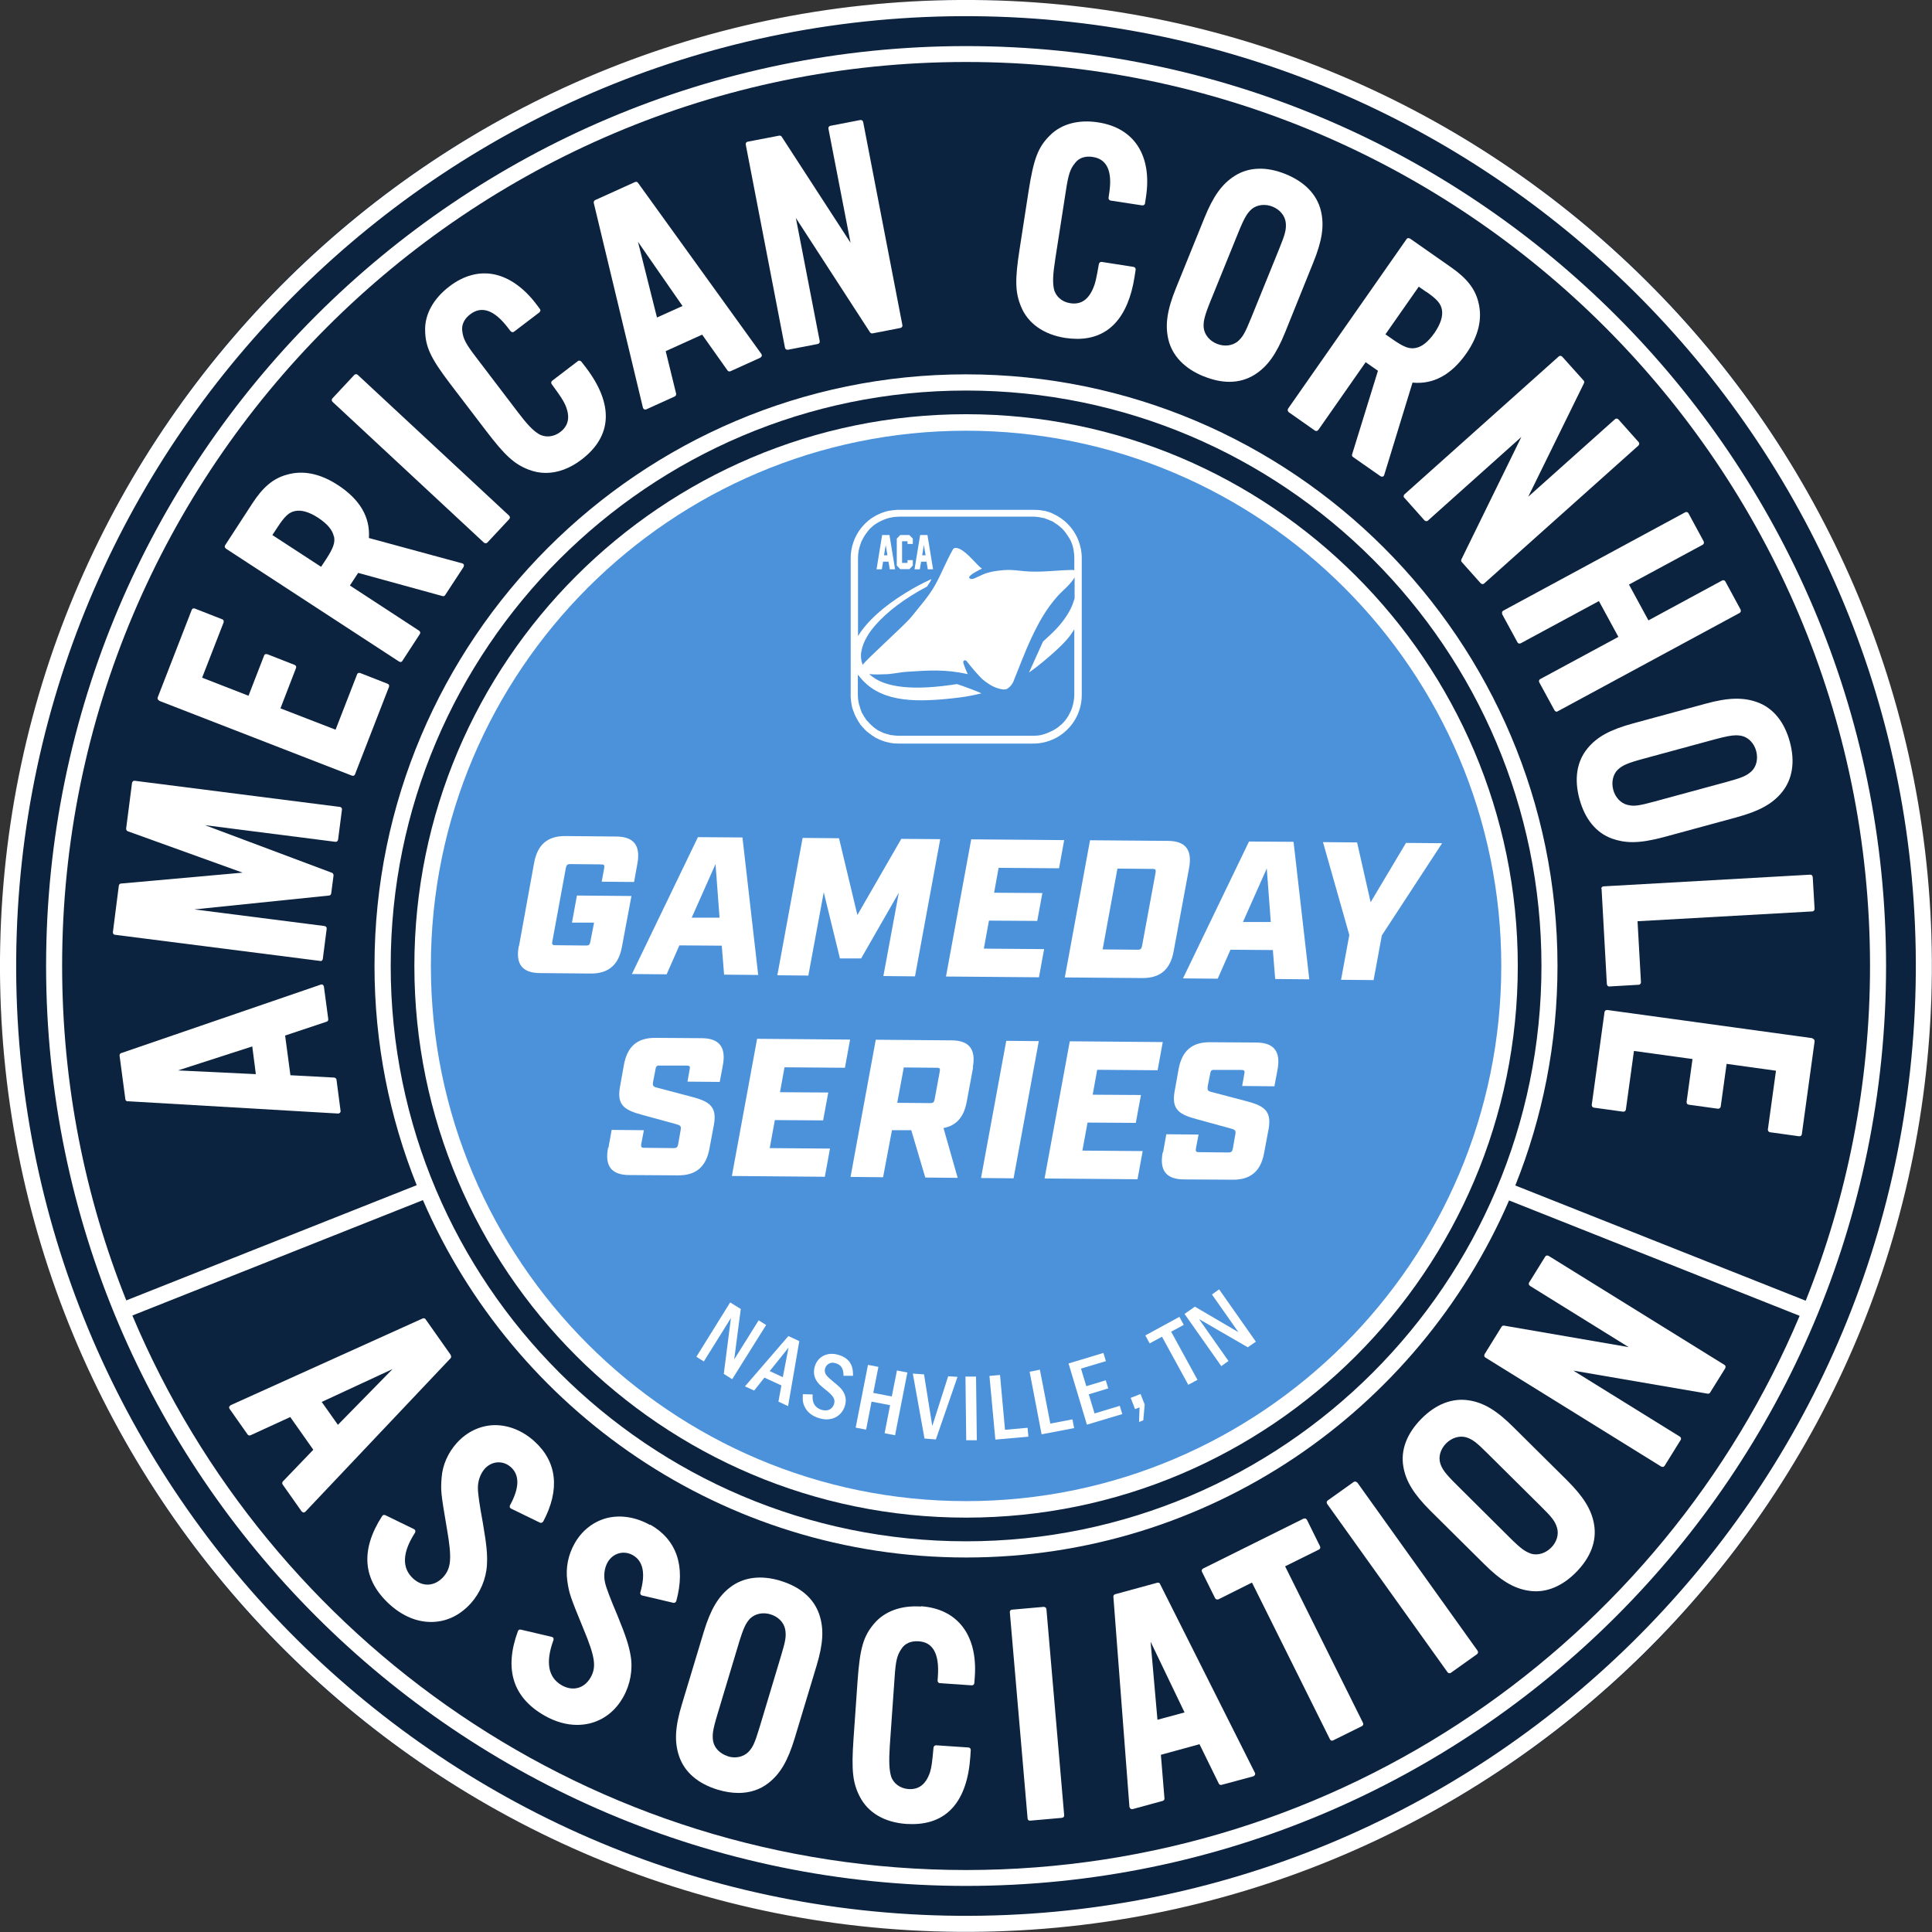 <?xml version="1.0" encoding="UTF-8"?>
<svg id="Layer_2" data-name="Layer 2" xmlns="http://www.w3.org/2000/svg" viewBox="0 0 124.07 124.07">
  <rect x="0" y="0" width="124.07" height="124.07" fill="#333333" stroke="none"/>
  <defs>
    <style>
      .cls-1 {
        fill: #4b92db;
        stroke: #fff;
        stroke-linejoin: round;
        stroke-width: 1.06px;
      }

      .cls-2 {
        fill: #0c2340;
      }

      .cls-2, .cls-3 {
        stroke-width: 0px;
      }

      .cls-3 {
        fill: #fff;
      }
    </style>
  </defs>
  <g id="Layer_1-2" data-name="Layer 1">
    <g>
      <circle class="cls-2" cx="62.03" cy="62.03" r="62.03"/>
      <g>
        <path class="cls-3" d="M62.04,2.96C29.46,2.96,2.96,29.46,2.96,62.03s26.5,59.08,59.08,59.08,59.08-26.5,59.08-59.08S94.61,2.96,62.04,2.96ZM62.04,3.98c32.01,0,58.05,26.04,58.05,58.05,0,7.59-1.47,14.85-4.13,21.5l-18.65-7.4c1.75-4.36,2.71-9.12,2.71-14.1,0-20.94-17.04-37.99-37.99-37.99S24.05,41.09,24.05,62.03c0,4.97.96,9.72,2.71,14.08l-18.65,7.4c-2.66-6.65-4.12-13.9-4.12-21.48C3.98,30.02,30.03,3.98,62.04,3.98ZM25.09,62.03c0-20.37,16.57-36.95,36.95-36.95s36.95,16.57,36.95,36.95-16.57,36.95-36.95,36.95-36.95-16.57-36.95-36.95ZM62.04,120.09c-24.06,0-44.74-14.71-53.54-35.61l18.66-7.41c5.84,13.49,19.27,22.95,34.88,22.95s29.03-9.45,34.87-22.93l18.66,7.41c-8.8,20.89-29.48,35.59-53.53,35.59Z"/>
        <path class="cls-3" d="M62.53,0C28.32-.27.28,27.34,0,61.54c-.27,34.2,27.34,62.25,61.54,62.52s62.25-27.34,62.52-61.54S96.73.27,62.53,0ZM61.55,123.03C27.92,122.76.77,95.18,1.04,61.55,1.31,27.92,28.89.77,62.52,1.04c33.63.27,60.78,27.85,60.51,61.48-.27,33.63-27.85,60.78-61.48,60.51Z"/>
        <path class="cls-3" d="M8.21,70.72l13.51.79s0,0,0,0c.04,0,.08-.02.11-.05.03-.03.05-.08.04-.13l-.26-1.99c0-.07-.07-.13-.15-.14l-2.81-.15-.34-2.55,2.67-.89c.07-.02.11-.09.1-.17l-.28-2.09s-.03-.09-.07-.11c-.04-.02-.09-.03-.13-.01l-12.82,4.4c-.07.02-.11.09-.1.17l.37,2.79c0,.07.07.13.15.14ZM11.43,68.74l4.77-1.54.23,1.78-5.01-.24Z"/>
        <path class="cls-3" d="M20.58,61.72c.08,0,.14-.06.15-.14l.25-1.94s0-.08-.03-.11c-.03-.03-.06-.05-.1-.06l-8.37-1.07,8.65-.89c.07,0,.13-.06.14-.14l.15-1.15c0-.07-.03-.14-.1-.17l-8.16-3.06,8.38,1.07s.08,0,.11-.03c.03-.03.05-.06.06-.1l.25-1.94c.01-.09-.05-.16-.13-.17l-13.18-1.68s-.08,0-.11.03c-.03.03-.05.06-.06.1l-.38,2.94c0,.07.03.14.1.17l7.38,2.66-7.81.7c-.07,0-.13.06-.14.14l-.38,2.98c-.01.09.05.16.13.17l13.18,1.68s.01,0,.02,0Z"/>
        <path class="cls-3" d="M10.21,45l12.39,4.81s.04.01.06.01c.02,0,.04,0,.06-.01.04-.02.07-.05.08-.09l2.18-5.61c.03-.08,0-.17-.09-.2l-1.76-.69c-.08-.03-.17,0-.2.09l-1.38,3.55-3.54-1.37,1-2.59c.03-.08,0-.17-.09-.2l-1.76-.69s-.08-.01-.12,0c-.04.02-.07.05-.08.09l-1,2.58-2.98-1.16,1.38-3.55s.01-.08,0-.12c-.02-.04-.05-.07-.09-.08l-1.76-.69c-.08-.03-.17,0-.2.09l-2.18,5.61c-.03.08,0,.17.09.2Z"/>
        <path class="cls-3" d="M14.49,35.22l11.13,7.26s.06.03.09.03c.01,0,.02,0,.03,0,.04,0,.08-.03.1-.07l1.12-1.72c.05-.07.03-.17-.05-.22l-4.44-2.9.53-.81,5.42,1.49c.06.02.13,0,.17-.07l1.18-1.8s.03-.09.02-.14c-.02-.05-.06-.08-.1-.09l-6-1.63c.09-1.34-.58-2.48-1.99-3.4-1.15-.75-2.26-.97-3.3-.66-.86.24-1.51.79-2.19,1.83l-1.75,2.69c-.05.07-.03.17.05.22ZM21.45,34.45c.08.39-.04.74-.5,1.45l-.33.5-3.13-2.04.33-.5c.46-.7.73-.96,1.12-1.04.42-.09.92.06,1.49.43.59.39.92.78,1.01,1.2Z"/>
        <path class="cls-3" d="M31.08,34.85s.07.04.11.04c0,0,0,0,0,0,.04,0,.08-.02.11-.05l1.4-1.5c.06-.06.06-.16,0-.22l-9.73-9.05s-.07-.05-.11-.04c-.04,0-.08.02-.11.05l-1.4,1.5c-.06.06-.06.16,0,.22l9.73,9.05Z"/>
        <path class="cls-3" d="M31.21,27.66c1.22,1.6,1.81,2.14,2.74,2.5.36.14.73.21,1.1.21.77,0,1.56-.29,2.3-.86,1.98-1.51,2.07-3.56.26-5.93l-.28-.36s-.06-.05-.1-.06c-.04,0-.08,0-.12.03l-1.65,1.26c-.07.05-.08.15-.03.22.58.79.73,1.03.87,1.33.33.76.22,1.34-.33,1.75-.42.32-.97.37-1.39.11-.38-.24-.73-.61-1.33-1.4l-2.68-3.52c-.65-.85-.82-1.17-.88-1.65-.07-.41.11-.81.51-1.11.74-.56,1.55-.27,2.42.87l.17.22s.06.05.1.06c.04,0,.08,0,.12-.03l1.63-1.24s.05-.06.06-.1,0-.08-.03-.12l-.24-.32c-.8-1.05-1.73-1.7-2.69-1.9-.97-.2-1.97.07-2.89.78-1.02.78-1.57,1.78-1.55,2.81.02,1.08.36,1.8,1.65,3.49l2.26,2.96Z"/>
        <path class="cls-3" d="M41.37,26.28s.04.02.07.02c.02,0,.04,0,.06-.01l1.83-.83c.07-.03.1-.11.09-.18l-.67-2.73,2.34-1.06,1.63,2.3c.04.06.12.08.19.05l1.92-.87s.07-.06.09-.1c.01-.05,0-.09-.02-.13l-7.93-11c-.04-.06-.12-.08-.19-.05l-2.56,1.16c-.07.03-.1.11-.09.18l3.16,13.16s.04.08.08.1ZM42.19,20.39l-1.22-4.86,2.86,4.12-1.64.74Z"/>
        <path class="cls-3" d="M50.57,22.46s.02,0,.03,0l1.92-.37s.08-.03.1-.07.03-.08.02-.12l-1.53-7.9,4.76,7.34c.03.05.1.08.16.07l1.8-.35c.08-.02.14-.1.12-.18l-2.52-13.05s-.03-.08-.07-.1c-.03-.02-.08-.03-.12-.02l-1.92.37c-.08.02-.14.1-.12.18l1.42,7.33-4.42-6.81c-.03-.05-.1-.08-.16-.07l-2.03.39c-.08.02-.14.1-.12.18l2.52,13.05c.01.07.08.13.15.13Z"/>
        <path class="cls-3" d="M68.4,21.7c.27.04.53.06.78.06,2,0,3.27-1.36,3.68-3.99l.07-.45c.01-.08-.04-.16-.13-.18l-2.05-.32c-.08-.01-.16.04-.18.13-.17.97-.23,1.24-.36,1.54-.32.77-.81,1.09-1.49.98-.53-.08-.94-.45-1.04-.92-.09-.44-.06-.96.09-1.93l.68-4.37c.16-1.06.28-1.4.58-1.77.25-.34.66-.48,1.15-.4.92.14,1.27.93,1.05,2.34l-.04.28c-.01.08.04.16.13.18l2.03.31s.08,0,.12-.03c.03-.02.06-.06.06-.1l.06-.39c.41-2.65-.73-4.45-3.06-4.81-1.27-.2-2.37.1-3.1.83-.77.76-1.05,1.5-1.38,3.61l-.57,3.68c-.31,1.99-.29,2.79.09,3.71.44,1.08,1.45,1.79,2.83,2.01Z"/>
        <path class="cls-3" d="M77.31,24.17c.57.23,1.12.35,1.64.35.6,0,1.15-.16,1.64-.47.81-.52,1.37-1.3,1.94-2.71l1.81-4.49c.57-1.4.71-2.36.49-3.3-.25-1.05-1.04-1.87-2.27-2.37-1.24-.5-2.37-.46-3.28.12-.81.52-1.37,1.3-1.94,2.71l-1.82,4.49c-.57,1.4-.71,2.36-.49,3.3.25,1.05,1.04,1.87,2.27,2.37ZM77.3,21.06c-.03-.4.03-.72.43-1.71l1.79-4.41c.4-.99.58-1.26.87-1.52.35-.28.86-.34,1.33-.15.48.19.8.59.85,1.03.04.43-.03.72-.43,1.7l-1.79,4.41c-.4.99-.55,1.24-.87,1.52-.35.28-.86.34-1.33.15-.48-.19-.8-.59-.85-1.03Z"/>
        <path class="cls-3" d="M82.7,26.37s.03.08.06.1l1.68,1.18c.07.05.17.03.22-.04l3.04-4.35.79.55-1.66,5.37c-.02.06,0,.13.06.17l1.76,1.23s.06.03.09.03c.02,0,.03,0,.05,0,.05-.02.08-.05.1-.1l1.82-5.94c1.33.13,2.5-.5,3.46-1.88.78-1.12,1.04-2.23.77-3.28-.21-.86-.74-1.54-1.76-2.25l-2.63-1.84s-.08-.03-.12-.03c-.04,0-.08.03-.1.06l-7.61,10.89s-.03.08-.03.12ZM91.6,18.74c.69.48.93.76,1,1.16.07.42-.09.91-.48,1.48-.41.58-.81.9-1.23.97-.39.07-.74-.06-1.43-.54l-.49-.34,2.14-3.06.49.34Z"/>
        <path class="cls-3" d="M90.18,31.96l1.3,1.46s.07.05.11.05c.04,0,.08-.01.11-.04l6-5.37-3.85,7.86c-.03.06-.02.13.02.17l1.22,1.37s.07.05.12.05c.04,0,.07-.01.1-.04l9.91-8.86s.05-.07.05-.11c0-.04-.01-.08-.04-.11l-1.3-1.46c-.06-.06-.16-.07-.22-.01l-5.57,4.98,3.58-7.29c.03-.06.02-.13-.02-.17l-1.38-1.54s-.07-.05-.11-.05c-.04,0-.08.01-.11.04l-9.91,8.86c-.06.06-.07.16-.01.22Z"/>
        <path class="cls-3" d="M96.46,39.33s0,.08.01.12l.98,1.8c.04.08.14.1.21.06l5.02-2.71,1.25,2.3-5.02,2.71c-.08.04-.1.14-.06.21l.98,1.8s.05.06.09.08c.01,0,.03,0,.04,0,.03,0,.05,0,.07-.02l11.69-6.32s.06-.05.07-.09,0-.08-.01-.12l-.98-1.81c-.04-.08-.14-.1-.21-.06l-4.73,2.56-1.25-2.3,4.74-2.56s.06-.05.07-.09,0-.08-.01-.12l-.98-1.81c-.04-.08-.14-.1-.21-.06l-11.69,6.32s-.06.05-.07.09Z"/>
        <path class="cls-3" d="M109.53,45.19l-4.67,1.27c-1.46.4-2.31.86-2.92,1.61-.68.83-.86,1.95-.51,3.24s1.07,2.17,2.08,2.54c.42.15.85.23,1.33.23.57,0,1.21-.11,2-.32l4.67-1.27c1.46-.4,2.31-.86,2.92-1.61.68-.83.86-1.96.51-3.24-.35-1.29-1.07-2.17-2.08-2.54-.9-.33-1.87-.31-3.33.09ZM112.78,48.23c.13.5.02.99-.3,1.3-.32.29-.59.41-1.62.69l-4.6,1.25c-1.03.28-1.32.32-1.74.22-.43-.1-.79-.48-.92-.97-.13-.49-.02-.99.3-1.3.3-.27.59-.41,1.62-.69l4.6-1.25c.71-.19,1.08-.26,1.37-.26.13,0,.25.01.37.04.43.1.79.48.92.97Z"/>
        <path class="cls-3" d="M102.85,57.07l.34,6.13s.02.08.05.11c.03.03.07.04.1.04,0,0,0,0,0,0l1.89-.11c.09,0,.15-.08.15-.16l-.22-3.92,11.22-.63c.09,0,.15-.08.15-.16l-.12-2.05s-.02-.08-.05-.11-.07-.04-.11-.04l-13.27.75c-.09,0-.15.08-.15.16Z"/>
        <path class="cls-3" d="M116.39,66.67l-13.17-1.81s-.08,0-.12.03c-.03.02-.05.06-.06.1l-.82,5.96c-.01.09.05.16.13.18l1.88.26s.08,0,.12-.03c.03-.02.05-.06.06-.1l.52-3.77,3.76.52-.38,2.75s0,.08.03.12.06.05.1.06l1.88.26c.08.01.16-.05.18-.13l.38-2.75,3.17.44-.52,3.77c-.01.09.05.16.13.18l1.88.26s.01,0,.02,0c.08,0,.14-.06.15-.13l.82-5.96s0-.08-.03-.12-.06-.05-.1-.06Z"/>
        <path class="cls-3" d="M28.95,87.02l-1.62-2.3c-.04-.06-.12-.08-.19-.05l-12.33,5.57s-.07.06-.09.1,0,.09.02.13l1.16,1.65c.04.06.12.08.19.05l2.55-1.17,1.48,2.1-1.95,2.03c-.05.05-.06.14-.02.2l1.22,1.73s.07.06.12.07c0,0,0,0,.01,0,.04,0,.08-.02.11-.05l9.32-9.85c.05-.05.06-.14.01-.2ZM25.21,87.92l-3.51,3.58-1.04-1.47,4.55-2.11Z"/>
        <path class="cls-3" d="M34.88,97.72c1.09-2.05.9-3.84-.56-5.16-.76-.69-1.67-1.05-2.57-1.04-.9.02-1.76.42-2.41,1.14-.57.63-.92,1.42-.98,2.23-.06.82-.06.94.34,3.28.33,1.9.28,2.54-.24,3.11-.27.29-.59.46-.94.48-.35.02-.69-.12-.98-.38-.75-.68-.71-1.68.11-2.95.02-.04.03-.08.02-.13s-.04-.08-.08-.1l-1.85-.9c-.07-.03-.16-.01-.2.06-1.41,2.19-1.25,4.1.49,5.68.81.73,1.72,1.12,2.65,1.12.01,0,.03,0,.04,0,.95-.01,1.81-.42,2.51-1.19.61-.68.99-1.58,1.04-2.47.04-.7-.02-1.27-.26-2.69q-.32-1.73-.32-2.23c-.01-.47.16-.94.44-1.26.46-.51,1.18-.55,1.68-.1.57.51.55,1.34-.06,2.45-.02.04-.02.08-.01.12s.04.07.08.09l1.85.9c.08.04.17,0,.21-.07Z"/>
        <path class="cls-3" d="M41.74,97.93c-.89-.5-1.86-.66-2.74-.45-.88.22-1.63.8-2.1,1.64-.42.74-.58,1.58-.47,2.39.12.81.15.93,1.05,3.12.74,1.78.83,2.42.45,3.09-.4.71-1.14.91-1.85.51-.88-.5-1.06-1.48-.54-2.9.02-.04.01-.09,0-.13s-.06-.07-.1-.08l-2-.47c-.08-.02-.15.02-.18.1-.9,2.45-.32,4.27,1.72,5.43.69.39,1.4.59,2.08.59.27,0,.53-.03.79-.09.92-.22,1.68-.81,2.18-1.71.45-.8.62-1.76.47-2.64-.12-.69-.3-1.24-.84-2.57q-.69-1.62-.8-2.11c-.11-.45-.05-.95.16-1.32.34-.59,1.03-.79,1.62-.46.67.38.83,1.19.48,2.4-.01.04,0,.08.02.12.02.04.06.06.1.07l2,.47c.08.02.16-.03.19-.11.61-2.24.03-3.94-1.67-4.91Z"/>
        <path class="cls-3" d="M50.14,101.52c-1.28-.39-2.4-.24-3.26.42-.76.59-1.25,1.42-1.69,2.87l-1.4,4.64c-.44,1.45-.49,2.41-.18,3.33.35,1.02,1.2,1.76,2.48,2.15.47.14.91.21,1.33.21.73,0,1.38-.21,1.92-.63.76-.59,1.25-1.42,1.69-2.87l1.4-4.64c.44-1.45.49-2.41.18-3.33-.35-1.02-1.2-1.76-2.48-2.15ZM46.74,112.78c-.49-.15-.85-.51-.94-.94-.07-.39-.04-.72.27-1.74l1.37-4.56c.31-1.02.46-1.31.73-1.6.32-.31.82-.42,1.31-.27.49.15.85.51.94.95.08.43.04.72-.27,1.74l-1.37,4.56c-.31,1.02-.43,1.29-.73,1.6-.32.31-.82.42-1.31.27Z"/>
        <path class="cls-3" d="M59.16,103.17c-1.28-.09-2.35.3-3.02,1.09-.7.82-.92,1.59-1.07,3.71l-.26,3.72c-.14,2.01-.05,2.8.4,3.68.53,1.04,1.59,1.66,2.99,1.76.13,0,.26.01.38.01,2.25,0,3.53-1.48,3.73-4.3l.03-.46s-.01-.08-.04-.11c-.03-.03-.07-.05-.11-.05l-2.07-.14c-.09,0-.16.06-.17.14-.09.98-.13,1.26-.22,1.57-.26.79-.72,1.15-1.4,1.1-.53-.04-.97-.37-1.11-.83-.12-.43-.14-.94-.08-1.93l.31-4.41c.07-1.07.16-1.42.43-1.82.22-.36.61-.53,1.11-.5.46.03.78.22.99.58.22.38.3.94.25,1.67l-.02.28s.01.08.04.11c.03.03.07.05.11.05l2.05.14s.08-.01.11-.04c.03-.03.05-.07.05-.11l.03-.4c.19-2.67-1.11-4.37-3.46-4.53Z"/>
        <path class="cls-3" d="M67.14,103.23s-.07-.04-.11-.04l-2.04.18c-.09,0-.15.08-.14.17l1.14,13.24c0,.08.07.14.15.14,0,0,0,0,.01,0l2.04-.18s.08-.02.11-.05c.03-.03.04-.07.04-.11l-1.14-13.24s-.02-.08-.05-.11Z"/>
        <path class="cls-3" d="M74.5,101.72c-.03-.07-.11-.1-.18-.08l-2.71.74c-.07.02-.12.09-.11.16l1.03,13.49s.03.09.07.12c.03.02.06.03.09.03.01,0,.03,0,.04,0l1.94-.53c.07-.02.12-.09.11-.16l-.23-2.8,2.48-.68,1.24,2.53c.03.07.11.1.18.08l2.04-.55s.08-.04.1-.09.02-.09,0-.13l-6.09-12.12ZM73.9,105.45l2.17,4.52-1.74.47-.44-5Z"/>
        <path class="cls-3" d="M82.52,100.59l2.18-1.08c.08-.04.11-.13.07-.21l-.84-1.7s-.05-.07-.09-.08c-.04-.01-.08-.01-.12,0l-6.46,3.21c-.08.04-.11.13-.07.21l.84,1.69s.05.07.09.08c.04.01.08,0,.12,0l2.16-1.08,5.01,10.07s.05.07.09.08c.02,0,.03,0,.05,0,.02,0,.05,0,.07-.02l1.84-.91c.08-.04.11-.13.07-.21l-5.01-10.07Z"/>
        <path class="cls-3" d="M87.15,95.21c-.05-.07-.15-.09-.22-.04l-1.67,1.19s-.06.06-.06.1c0,.04,0,.08.03.12l7.73,10.81s.06.06.1.06c0,0,.02,0,.03,0,.03,0,.06,0,.09-.03l1.67-1.19c.07-.05.09-.15.04-.22l-7.73-10.81Z"/>
        <path class="cls-3" d="M100.63,95.06l-3.44-3.41c-1.07-1.07-1.9-1.57-2.85-1.72-1.06-.17-2.12.23-3.06,1.18-.94.95-1.34,2.01-1.16,3.07.16.95.67,1.77,1.74,2.84l3.44,3.41c1.07,1.07,1.9,1.57,2.85,1.72.16.03.32.04.48.04.9,0,1.79-.42,2.58-1.22.94-.95,1.34-2.01,1.16-3.07-.16-.95-.67-1.77-1.74-2.84ZM98.34,99.78c-.38-.13-.65-.3-1.41-1.06l-3.38-3.36c-.76-.75-.94-1.02-1.06-1.39-.13-.43.02-.92.38-1.28.36-.36.85-.51,1.28-.39.41.13.65.31,1.4,1.06l3.38,3.35c.76.75.93.98,1.06,1.4.13.43-.02.92-.38,1.28-.36.36-.85.51-1.28.39Z"/>
        <path class="cls-3" d="M98.24,82.57l6.35,3.94-8-1.38c-.06-.01-.13.02-.16.07l-1.09,1.76s-.03.08-.02.12c0,.04.03.07.07.1l11.29,7s.05.02.08.02c.01,0,.02,0,.04,0,.04,0,.07-.03.1-.07l1.03-1.66c.05-.07.02-.17-.05-.21l-6.84-4.24,8.62,1.48c.07.01.13-.02.16-.07l.97-1.56s.03-.08.02-.12c0-.04-.03-.07-.07-.1l-11.29-7s-.08-.03-.12-.02c-.04,0-.07.03-.1.07l-1.03,1.66c-.05.07-.02.17.05.21Z"/>
      </g>
      <path class="cls-1" d="M62.04,27.13c-19.24,0-34.9,15.66-34.9,34.9s15.66,34.9,34.9,34.9,34.9-15.66,34.9-34.9-15.66-34.9-34.9-34.9Z"/>
      <g>
        <path class="cls-3" d="M47.57,84.07l-.42,3.23,1.57-2.51.48.3-2.18,3.48-.54-.34.46-3.59-1.74,2.79-.48-.3,2.17-3.49.68.42Z"/>
        <path class="cls-3" d="M51.33,86.12l-.72,4.18-.62-.29.19-1.04-1.09-.5-.66.83-.59-.27,2.79-3.23.69.32ZM50.64,86.54l-1.21,1.51.84.39.37-1.9Z"/>
        <path class="cls-3" d="M54.17,88.37c0-.48-.14-.71-.49-.82-.06-.02-.12-.03-.18-.04-.22-.01-.44.13-.51.36-.02.06-.03.12-.02.17.01.22.12.34.59.73.34.27.49.42.61.63.15.26.19.59.08.91-.23.69-.92,1.01-1.69.75-.4-.13-.71-.37-.87-.69-.13-.25-.16-.46-.13-.84l.63.02c-.05.52.13.84.55.98.07.02.14.04.21.04.28.03.52-.12.61-.4.09-.29-.02-.5-.45-.85-.47-.38-.56-.46-.69-.68-.16-.26-.19-.59-.09-.91.21-.65.85-.94,1.56-.71.13.04.26.1.37.17.38.25.53.59.52,1.16h-.61Z"/>
        <path class="cls-3" d="M56.41,87.78l-.33,1.67,1.19.23.33-1.67.67.13-.79,4.03-.67-.13.35-1.8-1.19-.23-.35,1.8-.67-.13.79-4.03.67.13Z"/>
        <path class="cls-3" d="M59.34,88.26l.53,3.32,1.02-3.2.6.04-1.39,4.02-.73-.06-.75-4.17.71.05Z"/>
        <path class="cls-3" d="M62.68,88.39l.05,4.1h-.68s-.05-4.09-.05-4.09h.68Z"/>
        <path class="cls-3" d="M64.22,88.3l.32,3.52,1.45-.13.05.57-2.12.19-.38-4.09.67-.06Z"/>
        <path class="cls-3" d="M66.78,87.96l.67,3.46,1.42-.27.11.56-2.09.4-.77-4.02.66-.13Z"/>
        <path class="cls-3" d="M70.86,86.89l.16.52-1.6.48.34,1.13,1.25-.38.16.52-1.25.38.37,1.23,1.62-.49.16.53-2.27.68-1.18-3.93,2.25-.68Z"/>
        <path class="cls-3" d="M73.24,89.51l.27.69-.09,1.01-.27.11.03-.94-.29.11-.28-.72.64-.25Z"/>
        <path class="cls-3" d="M75.74,84.57l.28.51-.81.44,1.69,3.09-.59.32-1.69-3.09-.79.43-.28-.51,2.2-1.2Z"/>
        <path class="cls-3" d="M76.73,83.91l2.8,1.64-1.7-2.42.46-.33,2.36,3.36-.52.36-3.13-1.81,1.89,2.69-.46.33-2.36-3.35.65-.46Z"/>
      </g>
      <g>
        <path class="cls-3" d="M33.33,60.75l.97-5.34c.22-1.18.87-1.73,2.02-1.72l3.23.03c1.15,0,1.6.57,1.38,1.75l-.21,1.17-2.08-.02.16-.87c.03-.19,0-.24-.19-.24l-2-.02c-.16,0-.23.05-.27.24l-.87,4.73c-.04.18.01.24.17.24l2,.02c.18,0,.24-.06.27-.24l.24-1.23h-1.42s.32-1.74.32-1.74l3.5.03-.61,3.26c-.21,1.17-.87,1.73-2.02,1.72l-3.23-.03c-1.15,0-1.6-.58-1.37-1.75Z"/>
        <path class="cls-3" d="M46.35,60.73l-2.72-.02-.82,1.86-2.23-.02,4.24-8.79,2.86.02,1.01,8.83-2.19-.02-.15-1.87ZM46.21,58.95l-.26-3.46-1.53,3.44h1.79Z"/>
        <path class="cls-3" d="M51.55,53.81l2.33.02,1.18,4.93,2.82-4.89,2.5.02-1.62,8.81-2.03-.02.99-5.35-2.42,4.22h-1.36s-1.04-4.25-1.04-4.25l-.99,5.35-1.99-.02,1.62-8.81Z"/>
        <path class="cls-3" d="M62.37,53.9l5.97.05-.33,1.81-3.88-.03-.29,1.6,3.1.02-.33,1.79-3.1-.02-.33,1.8,3.87.03-.33,1.81-5.97-.05,1.62-8.81Z"/>
        <path class="cls-3" d="M70.01,53.96l4.97.04c1.15,0,1.6.57,1.38,1.75l-.99,5.34c-.21,1.17-.87,1.73-2.02,1.72l-4.97-.04,1.62-8.81ZM73.06,60.99c.19,0,.24-.06.28-.24l.87-4.71c.03-.19-.01-.24-.19-.24l-2.26-.02-.95,5.19,2.24.02Z"/>
        <path class="cls-3" d="M81.74,61.01l-2.72-.02-.82,1.86-2.23-.02,4.24-8.79,2.86.02,1.01,8.83-2.19-.02-.15-1.87ZM81.61,59.23l-.26-3.46-1.53,3.44h1.79Z"/>
        <path class="cls-3" d="M86.65,60.04l-1.69-5.96,2.19.02.87,3.84,2.27-3.81,2.32.02-3.87,5.92-.53,2.87-2.09-.02.53-2.87Z"/>
        <path class="cls-3" d="M39.07,73.72l.21-1.16,2.07.02-.17.89c-.03.18,0,.24.2.24l1.88.02c.19,0,.25-.06.29-.24l.16-.92c.05-.25-.02-.3-.26-.37l-2.19-.6c-1.11-.3-1.66-.59-1.45-1.78l.26-1.45c.22-1.18.87-1.73,2.02-1.72l2.95.02c1.15,0,1.6.57,1.38,1.75l-.2,1.06-2.07-.02.14-.79c.04-.19,0-.24-.19-.24h-1.73c-.16-.02-.24.03-.27.22l-.16.82c-.04.25,0,.32.26.38l2.2.58c1.11.29,1.66.59,1.45,1.78l-.29,1.55c-.21,1.17-.87,1.73-2.02,1.72l-3.12-.02c-1.15,0-1.6-.58-1.37-1.75Z"/>
        <path class="cls-3" d="M48.62,66.71l5.97.05-.33,1.81-3.88-.03-.29,1.6,3.1.02-.33,1.79-3.1-.02-.33,1.8,3.87.03-.33,1.81-5.97-.05,1.62-8.81Z"/>
        <path class="cls-3" d="M62.49,68.56l-.41,2.2c-.18.98-.67,1.53-1.49,1.68l.91,3.2-2.08-.02-.9-3.04h-1.24s-.57,3.02-.57,3.02l-2.09-.02,1.62-8.81,4.85.04c1.15,0,1.6.57,1.38,1.75ZM59.74,70.84c.18,0,.24-.05.28-.24l.33-1.79c.04-.19-.01-.24-.17-.24l-2.14-.02-.42,2.27,2.13.02Z"/>
        <path class="cls-3" d="M64.62,66.84l2.09.02-1.62,8.81-2.09-.02,1.62-8.81Z"/>
        <path class="cls-3" d="M68.7,66.87l5.97.05-.33,1.81-3.88-.03-.29,1.6,3.1.02-.33,1.79-3.1-.02-.33,1.8,3.87.03-.33,1.81-5.97-.05,1.62-8.81Z"/>
        <path class="cls-3" d="M74.69,74l.21-1.16,2.07.02-.17.89c-.03.18,0,.24.2.24l1.88.02c.19,0,.25-.06.29-.24l.16-.92c.05-.25-.02-.3-.26-.37l-2.19-.6c-1.11-.3-1.66-.59-1.45-1.78l.26-1.45c.22-1.18.87-1.73,2.02-1.72l2.95.02c1.15,0,1.6.57,1.38,1.75l-.2,1.06-2.07-.02.14-.79c.04-.19-.01-.24-.19-.24h-1.73c-.16-.02-.24.03-.27.22l-.16.82c-.04.25,0,.32.26.38l2.2.58c1.11.29,1.66.59,1.45,1.78l-.29,1.55c-.21,1.17-.87,1.73-2.02,1.72l-3.12-.02c-1.15,0-1.6-.58-1.37-1.75Z"/>
      </g>
      <g>
        <path class="cls-3" d="M56.65,34.36l-.36,2.2h.34l.08-.49h.35l.08.49h.34l-.36-2.2h-.47ZM56.77,35.66l.11-.66.11.66h-.22Z"/>
        <polygon class="cls-3" points="57.81 34.36 57.59 34.59 57.59 36.32 57.81 36.55 58.4 36.55 58.62 36.32 58.62 35.97 58.28 35.97 58.28 36.15 57.93 36.15 57.93 34.76 58.28 34.76 58.28 34.93 58.62 34.93 58.62 34.59 58.4 34.36 57.81 34.36"/>
        <path class="cls-3" d="M59.09,34.36l-.36,2.2h.34l.08-.49h.35l.08.49h.34l-.36-2.2h-.47ZM59.22,35.66l.11-.66.11.66h-.22Z"/>
        <path class="cls-3" d="M69.4,35.21c-.04-.2-.1-.4-.18-.59-.04-.09-.08-.19-.13-.27-.14-.26-.33-.51-.54-.72l-.02-.02h0c-.07-.07-.15-.14-.25-.22h-.01s-.02-.02-.02-.02c-.07-.06-.14-.1-.2-.14-.07-.05-.15-.1-.23-.14-.07-.04-.15-.08-.24-.12h0s-.04-.02-.04-.02c-.08-.03-.17-.07-.25-.09-.01,0-.02,0-.04-.01-.09-.03-.17-.05-.25-.06-.02,0-.03,0-.04,0-.09-.02-.18-.03-.27-.04-.02,0-.03,0-.05,0-.11,0-.19-.01-.27-.01h0s-.02,0-.02,0h-8.61c-.11,0-.22,0-.32.02-.01,0-.03,0-.04,0-.1.01-.19.03-.27.04h-.02s0,0,0,0c-.29.06-.58.17-.84.31-.08.05-.17.1-.25.15-.17.11-.32.24-.46.38-.07.07-.14.15-.2.22-.46.56-.71,1.27-.71,1.99v8.78c0,.11,0,.22.02.34,0,.03,0,.05.01.08v.02c.01.07.03.15.04.23,0,.03.01.06.02.09v.03c.02.06.04.13.07.2.01.03.02.07.04.1h0c.03.09.05.15.08.21.02.03.03.07.05.1.03.06.07.13.1.19.02.03.04.06.05.09.04.06.08.12.13.19v.02s.04.04.05.05c.05.06.1.13.17.19h0s.02.03.04.05c.11.12.24.23.38.33h.02s.04.05.06.06c.04.03.09.06.13.08h0s.01.01.01.01c.03.02.06.04.09.06.04.03.09.05.14.07.04.02.08.04.12.06.05.02.09.04.14.06.05.02.09.03.14.05.04.02.09.03.13.04.05.02.11.03.16.04h.02s.07.02.1.03c.06.01.12.02.19.03h.02s.05.01.08.01c.1,0,.19.01.28.01h0s.02,0,.02,0h8.62c.21,0,.42-.02.62-.06.3-.06.59-.17.86-.31,1.01-.55,1.64-1.6,1.64-2.75v-8.78c0-.21-.02-.42-.06-.63ZM68.99,38.48c-.15.56-.49,1.16-1.04,1.78-.21.24-.71.71-.97.94-.19.4-.69,1.55-.9,1.99.72-.5,1.89-1.5,2.39-2.07.2-.22.37-.46.52-.71v4.21c0,.23-.04.44-.09.65-.02.06-.04.12-.05.17-.05.16-.12.31-.2.45-.03.05-.05.1-.08.14-.11.18-.24.34-.39.48-.03.03-.06.05-.09.07-.13.12-.27.22-.42.3-.05.03-.1.06-.16.08-.2.1-.42.19-.65.24-.17.04-.35.05-.53.05h-8.61c-.15,0-.3-.02-.44-.04-.02,0-.04,0-.05,0,0,0,0,0-.01,0-.06-.01-.11-.03-.17-.05-.07-.02-.15-.03-.22-.06-.02,0-.04-.01-.06-.02,0,0-.02,0-.03-.01-.06-.03-.13-.06-.19-.09-.05-.03-.11-.04-.15-.07-.01,0-.03-.02-.04-.02-.02-.01-.03-.02-.05-.04-.06-.04-.12-.08-.18-.13-.01-.01-.03-.02-.04-.03-.04-.03-.08-.07-.11-.1-.01,0-.02-.02-.03-.03-.08-.07-.16-.15-.23-.24-.03-.03-.06-.05-.08-.08,0,0-.01-.02-.02-.03-.01-.01-.02-.03-.03-.05-.07-.09-.13-.19-.18-.29-.02-.04-.05-.07-.07-.11,0-.01-.01-.03-.02-.04,0,0,0-.02,0-.03-.05-.11-.09-.23-.12-.36-.01-.04-.03-.08-.04-.12,0-.01,0-.03-.01-.04,0,0,0,0,0-.01-.04-.18-.06-.37-.06-.57v-1.26s.01.01.02.02c0,.01.02.02.03.03,1.26,1.67,3.41,1.75,5.98,1.47.75-.08,1.08-.13,1.9-.32-.06-.06-1.17-.48-1.57-.6-2.63.42-4.68.29-5.63-.65.34.06.78.02.97.02.49,0,.97-.13,1.47-.16,1.49-.1,2.43-.16,3.89.15-.04-.07-.27-.6-.29-.76-.01-.13.14-.17.22-.07.23.31.82.99.99,1.14.29.25.64.49,1.01.6.23.07.39.09.5.07.16-.02.41-.29.49-.48.38-.93.75-1.94,1.18-2.85.47-1,.95-1.85,1.67-2.66.3-.34.86-.77,1.09-1.21v1.38ZM68.99,36.62s-.1-.02-.15-.02c-.75.01-1.65.12-2.4.11-1.01,0-1.33-.2-2.34-.06-.09.01-.4.05-.7.14-.31.09-.8.36-.9.38-.14.04-.33-.03-.24-.15.15-.2.75-.48.8-.5-.33-.24-.62-.67-1.11-1.06-.24-.2-.47-.29-.62-.27-.07.01-.13.06-.16.14-.4.71-.7,1.48-1.09,2.19-.42.77-1.01,1.41-1.55,2.09-.41.52-2.98,2.81-3.12,3.08,0,0,0,.01,0,.02-.04-.09-.07-.19-.09-.28-.02-.1-.03-.2-.03-.3,0-.1,0-.2.03-.31.05-.31.18-.64.38-.97.13-.22.29-.44.48-.66.76-.89,1.94-1.78,3.35-2.52.09-.15.25-.35.28-.48-.57.26-1.11.55-1.61.86-1.44.87-2.53,1.86-3.1,2.8v-5.02c0-.17.02-.34.05-.5.01-.05.03-.1.04-.16.03-.11.06-.21.1-.32.02-.06.05-.11.08-.17.02-.03.04-.07.05-.1.03-.05.06-.11.09-.16.03-.05.07-.11.11-.16.08-.11.16-.21.25-.31.12-.12.25-.23.39-.32.09-.06.19-.11.29-.16,0,0,0,0,0,0,.2-.1.41-.18.63-.23,0,0,0,0,0,0,0,0,.01,0,.02,0,.17-.04.36-.06.54-.06h8.61s0,0,0,0c.21,0,.41.03.61.08,0,0,.02,0,.03,0,.02,0,.03,0,.05.01.03,0,.06.03.1.04.13.04.26.09.38.15.03.01.07.02.09.04.04.02.08.05.12.08.06.04.12.08.18.12.02.02.05.03.07.05h0c.05.04.1.09.15.13.03.03.06.05.09.08.16.16.29.35.41.54,0,0,0,0,0,0,.06.1.12.19.16.3,0,0,0,0,0,0,.07.16.12.33.15.5s.05.35.05.53v.78Z"/>
      </g>
    </g>
  </g>
</svg>